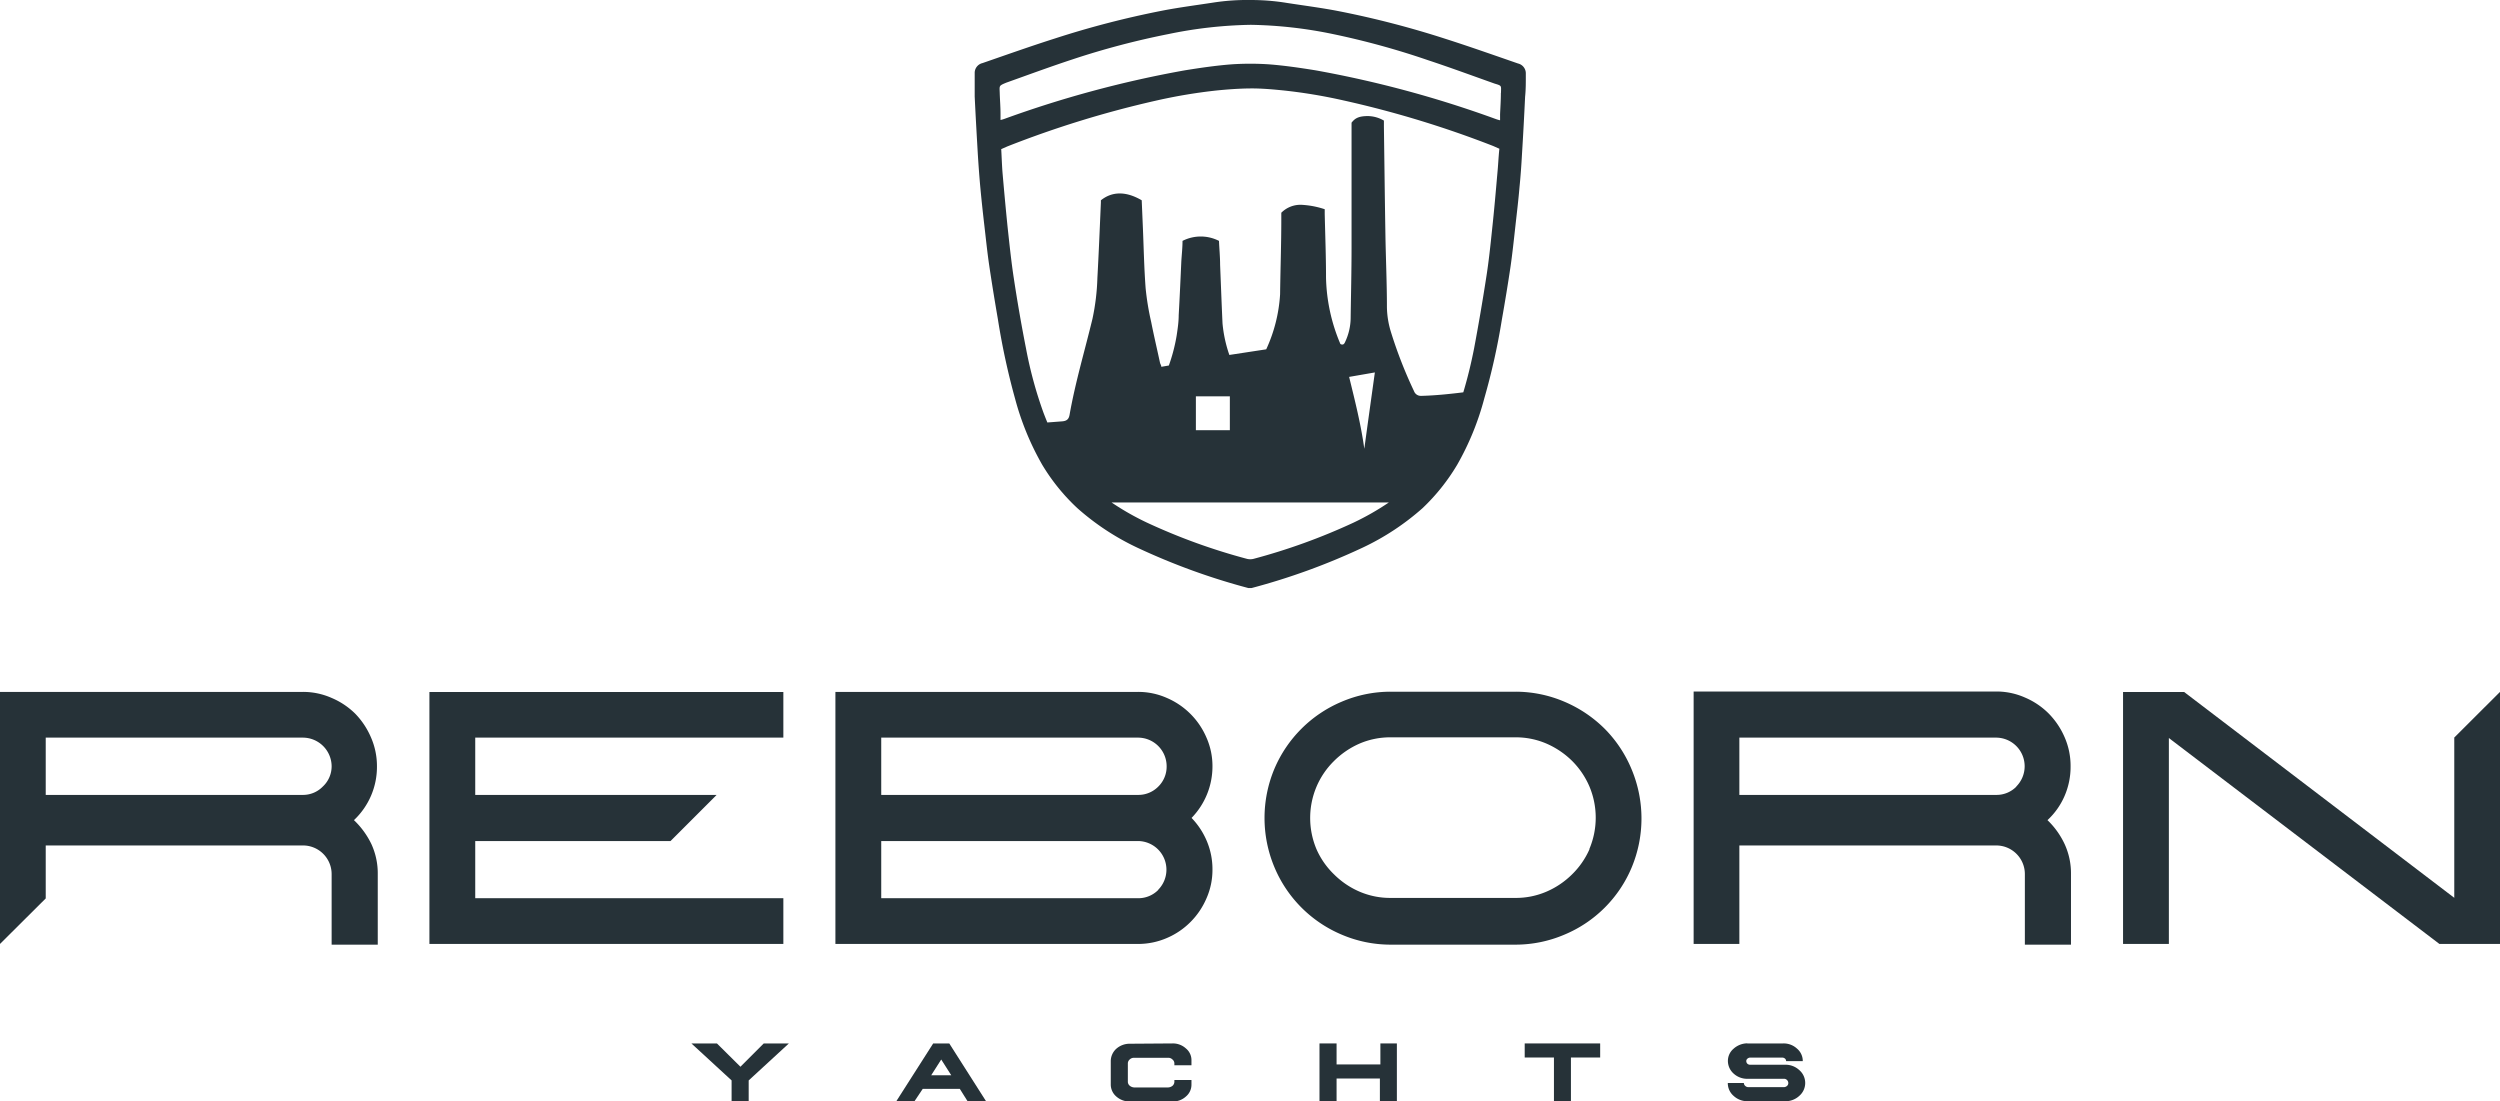 <?xml version="1.0" encoding="utf-8"?>
<svg id="Layer_1" data-name="Layer 1" xmlns="http://www.w3.org/2000/svg" width="248.77" height="109.58" viewBox="0 0 248.77 109.58"><defs><style>.cls-1,.cls-2{fill:#263238;}.cls-2{fill-rule:evenodd;}</style></defs><path class="cls-1" d="M71.34,103.83l2.34,2.32L76,103.83h2.5l-4,3.68v2.07h-1.7v-2.07l-4-3.68Z"/><path class="cls-1" d="M94.46,103.83l3.66,5.75H96.28l-.77-1.23H91.82L91,109.58H89.19l3.67-5.75ZM92.66,107h2l-1-1.57Z"/><path class="cls-1" d="M116.67,103.83a1.92,1.92,0,0,1,1.34.5,1.5,1.5,0,0,1,.55,1.21V106h-1.7v-.17a.5.5,0,0,0-.19-.4.56.56,0,0,0-.44-.17h-3.36a.6.6,0,0,0-.46.17.52.52,0,0,0-.18.4v1.8a.52.52,0,0,0,.19.41.75.75,0,0,0,.45.17h3.36a.75.75,0,0,0,.45-.17.54.54,0,0,0,.18-.41v-.16h1.7v.43a1.53,1.53,0,0,1-.55,1.21,1.92,1.92,0,0,1-1.34.5h-4.25a2,2,0,0,1-1.34-.5,1.57,1.57,0,0,1-.55-1.21v-2.33a1.67,1.67,0,0,1,.55-1.21,2,2,0,0,1,1.34-.5Z"/><path class="cls-1" d="M133,103.83v2.09h4.36v-2.09H139v5.75h-1.69v-2.26H133v2.26h-1.7v-5.75Z"/><path class="cls-1" d="M159.23,103.83v1.4h-2.91v4.35h-1.69v-4.35h-2.91v-1.4Z"/><path class="cls-1" d="M173.88,103.83h3.57a1.94,1.94,0,0,1,1.37.52,1.6,1.6,0,0,1,.57,1.24v0h-1.66v0a.3.3,0,0,0-.11-.25.4.4,0,0,0-.28-.1h-3.18a.41.41,0,0,0-.28.11.3.3,0,0,0-.11.25.36.36,0,0,0,.11.25.4.4,0,0,0,.28.1h1.74q1.18,0,1.74,0a2,2,0,0,1,1.4.53,1.69,1.69,0,0,1,0,2.57,2,2,0,0,1-1.4.53h-3.72a2,2,0,0,1-1.41-.53,1.67,1.67,0,0,1-.58-1.28v0h1.6v0a.38.38,0,0,0,.14.29.45.45,0,0,0,.32.12h3.5a.48.48,0,0,0,.33-.12.36.36,0,0,0,.13-.29.41.41,0,0,0-.13-.3.4.4,0,0,0-.33-.12h-3.61a2,2,0,0,1-1.37-.52,1.69,1.69,0,0,1-.57-1.25,1.58,1.58,0,0,1,.56-1.22,2.08,2.08,0,0,1,1.35-.54h0Z"/><path class="cls-1" d="M35.22,81.61a7.27,7.27,0,0,0,2.29-5.36,7.11,7.11,0,0,0-.59-2.86A7.74,7.74,0,0,0,35.33,71,7.5,7.5,0,0,0,33,69.45a7,7,0,0,0-2.87-.6H0V93.93H0L4.55,89.4V84.13H30.11A2.85,2.85,0,0,1,33,87v7h4.59V87a7,7,0,0,0-.63-3A8.17,8.17,0,0,0,35.22,81.61Zm-3.1-3.34a2.74,2.74,0,0,1-2,.83H4.55V73.4H30.11A2.87,2.87,0,0,1,33,76.25,2.75,2.75,0,0,1,32.12,78.27Z"/><polygon class="cls-1" points="42.73 93.93 77.95 93.93 77.95 89.38 47.29 89.38 47.29 83.69 66.72 83.69 71.31 79.1 47.29 79.1 47.29 73.4 77.95 73.4 77.95 68.86 42.73 68.86 42.73 93.93"/><path class="cls-1" d="M120.65,76.25a7,7,0,0,0-.6-2.86,7.49,7.49,0,0,0-3.94-3.94,7,7,0,0,0-2.87-.6H83.13V93.93h30.11a7.16,7.16,0,0,0,2.87-.59,7.39,7.39,0,0,0,2.35-1.59,7.5,7.5,0,0,0,1.59-2.35,7,7,0,0,0,.6-2.87,7.22,7.22,0,0,0-.56-2.83,7.48,7.48,0,0,0-1.52-2.31,7.35,7.35,0,0,0,2.08-5.14Zm-5.39,12.3a2.78,2.78,0,0,1-2,.83H87.69V83.69h25.55a2.85,2.85,0,0,1,2,4.86Zm0-10.28a2.78,2.78,0,0,1-2,.83H87.69V73.4h25.55a2.85,2.85,0,0,1,2.85,2.85A2.78,2.78,0,0,1,115.26,78.27Z"/><path class="cls-1" d="M159.68,72.52a12.69,12.69,0,0,0-4-2.69,12.38,12.38,0,0,0-4.89-1H138.38a12.37,12.37,0,0,0-4.88,1,12.57,12.57,0,0,0-6.69,6.68,12.67,12.67,0,0,0,0,9.77A12.51,12.51,0,0,0,133.5,93a12.37,12.37,0,0,0,4.88,1h12.41a12.38,12.38,0,0,0,4.89-1,12.44,12.44,0,0,0,6.68-6.67,12.67,12.67,0,0,0,0-9.77A12.51,12.51,0,0,0,159.68,72.52Zm-1.52,12A8,8,0,0,1,156.44,87a8.21,8.21,0,0,1-2.54,1.72,7.68,7.68,0,0,1-3.11.63H138.38a7.72,7.72,0,0,1-3.11-.63A8.16,8.16,0,0,1,132.74,87,7.88,7.88,0,0,1,131,84.5a8,8,0,0,1,0-6.21,7.93,7.93,0,0,1,1.72-2.54A8.34,8.34,0,0,1,135.27,74a7.72,7.72,0,0,1,3.11-.63h12.41a7.68,7.68,0,0,1,3.11.63,8.38,8.38,0,0,1,2.54,1.72,8.09,8.09,0,0,1,1.72,2.54,8,8,0,0,1,0,6.21Z"/><path class="cls-1" d="M203.74,81.61a7.12,7.12,0,0,0,1.69-2.38,7.29,7.29,0,0,0,.61-3,7.11,7.11,0,0,0-.59-2.86A7.74,7.74,0,0,0,203.86,71a7.44,7.44,0,0,0-2.36-1.59,7,7,0,0,0-2.87-.6h-30.1V93.93h4.55v-9.8h25.55A2.85,2.85,0,0,1,201.49,87v7h4.59V87a7,7,0,0,0-.63-3A8,8,0,0,0,203.74,81.61Zm-3.09-3.34a2.76,2.76,0,0,1-2,.83H173.08V73.4h25.55a2.85,2.85,0,0,1,2,4.87Z"/><polygon class="cls-1" points="244.22 73.39 244.22 89.34 217.34 68.86 211.26 68.86 211.26 93.93 215.82 93.93 215.82 73.44 242.74 93.93 248.77 93.93 248.77 68.86 248.76 68.86 244.22 73.39"/><path class="cls-2" d="M151.83,7.32a1,1,0,0,0-.77-1c-2.4-.83-4.8-1.68-7.21-2.45a92.52,92.52,0,0,0-10.59-2.75c-1.73-.34-3.48-.56-5.21-.83A22.28,22.28,0,0,0,124.41,0h0a22.2,22.2,0,0,0-3.64.25c-1.74.27-3.49.49-5.21.83a91.46,91.46,0,0,0-10.59,2.75c-2.42.77-4.81,1.62-7.21,2.45a1,1,0,0,0-.77,1c0,.78,0,1.56,0,2.33.09,1.91.2,3.81.31,5.72.07,1.11.15,2.22.25,3.32.12,1.29.26,2.58.41,3.87s.29,2.65.49,4c.26,1.75.55,3.51.85,5.26A70.55,70.55,0,0,0,101,39.64a27.38,27.38,0,0,0,2.71,6.61,19.81,19.81,0,0,0,3.49,4.31,25,25,0,0,0,6,3.95,65.62,65.62,0,0,0,11,4,.52.52,0,0,0,.18,0h0a.55.55,0,0,0,.18,0,65.2,65.2,0,0,0,11-4,25,25,0,0,0,6-3.95A20.11,20.11,0,0,0,145,46.25a27.36,27.36,0,0,0,2.7-6.61,66.33,66.33,0,0,0,1.75-7.85c.31-1.75.6-3.51.86-5.26.19-1.32.33-2.65.48-4s.3-2.58.41-3.87c.11-1.1.19-2.21.25-3.32.12-1.91.22-3.81.31-5.72C151.84,8.88,151.83,8.1,151.83,7.32ZM134.7,52a60.53,60.53,0,0,1-10,3.62,1.42,1.42,0,0,1-.58,0,60.21,60.21,0,0,1-10-3.62,26.54,26.54,0,0,1-3.51-2H138.2A26.43,26.43,0,0,1,134.7,52ZM119,42.81V39.44h3.38v3.37Zm15.22-5.3,2.59-.45c-.36,2.59-.71,5.09-1.05,7.6C135.43,42.26,134.84,39.92,134.25,37.51ZM149,17.26c-.16,1.84-.32,3.69-.52,5.53-.17,1.64-.34,3.28-.6,4.9q-.54,3.49-1.2,7c-.29,1.47-.64,2.92-1.07,4.35-1.38.17-2.73.31-4.1.35h-.17a.71.71,0,0,1-.63-.46,44.36,44.36,0,0,1-2.3-5.89,8.85,8.85,0,0,1-.4-2.46c0-2.41-.11-4.82-.15-7.23-.06-3.58-.1-7.16-.15-10.74V12a3.24,3.24,0,0,0-1.59-.45c-.94,0-1.3.23-1.63.66v.45c0,4,0,8,0,12,0,2.35-.06,4.71-.09,7.07a5.75,5.75,0,0,1-.55,2.3c-.1.23-.23.33-.47.2a17.76,17.76,0,0,1-1.43-6.59c0-2.11-.08-4.22-.13-6.34,0-.16,0-.32,0-.48a8.64,8.64,0,0,0-2.32-.44,2.68,2.68,0,0,0-2,.79c0,.22,0,.44,0,.66,0,2.48-.09,5-.12,7.45A15.25,15.25,0,0,1,126,34.76l-3.67.56a13.19,13.19,0,0,1-.68-3.14c-.09-1.94-.16-3.89-.24-5.84,0-.79-.08-1.58-.11-2.37a4,4,0,0,0-3.63,0c0,.7-.08,1.38-.12,2.06-.08,1.78-.16,3.56-.26,5.34,0,.66-.1,1.33-.2,2a17.12,17.12,0,0,1-.78,3l-.75.13c0-.15-.1-.27-.13-.4-.29-1.35-.61-2.7-.88-4.07a26.73,26.73,0,0,1-.55-3.34c-.15-2-.19-4-.27-5.94q-.06-1.43-.12-2.82c-1.5-.88-2.9-.93-4.06,0a.76.76,0,0,0,0,.16c-.11,2.51-.21,5-.35,7.55a22.4,22.4,0,0,1-.49,4.08c-.77,3.19-1.71,6.33-2.28,9.56-.08.45-.3.62-.77.65l-1.44.11c-.13-.31-.25-.62-.37-.93a40.91,40.91,0,0,1-1.75-6.42q-.68-3.45-1.21-6.95c-.25-1.62-.42-3.26-.6-4.9-.19-1.84-.36-3.69-.52-5.53-.07-.81-.09-1.62-.14-2.47l.61-.27A101.46,101.46,0,0,1,115.09,10a52.78,52.78,0,0,1,6-1c1.11-.11,2.21-.19,3.32-.2s2.21.09,3.31.2a52.07,52.07,0,0,1,6,1,101.59,101.59,0,0,1,14.87,4.53l.61.27C149.11,15.64,149.08,16.45,149,17.26Zm.35-8c0,.71-.05,1.41-.08,2.11,0,.2,0,.39,0,.6a3.5,3.5,0,0,1-.44-.13A108.35,108.35,0,0,0,130.92,7c-1.55-.25-3.11-.48-4.68-.6q-.92-.06-1.83-.06h0q-.91,0-1.83.06c-1.57.12-3.14.35-4.69.6A108.35,108.35,0,0,0,100,11.81a3.05,3.05,0,0,1-.44.13c0-.21,0-.4,0-.6,0-.7-.06-1.4-.08-2.11s-.1-.69.64-1c2.19-.78,4.38-1.59,6.6-2.32a79,79,0,0,1,9.55-2.52,43.44,43.44,0,0,1,8.19-.92,43.25,43.25,0,0,1,8.18.92A78.62,78.62,0,0,1,142.13,6c2.21.73,4.4,1.54,6.6,2.32C149.46,8.54,149.37,8.51,149.36,9.23Z"/></svg>